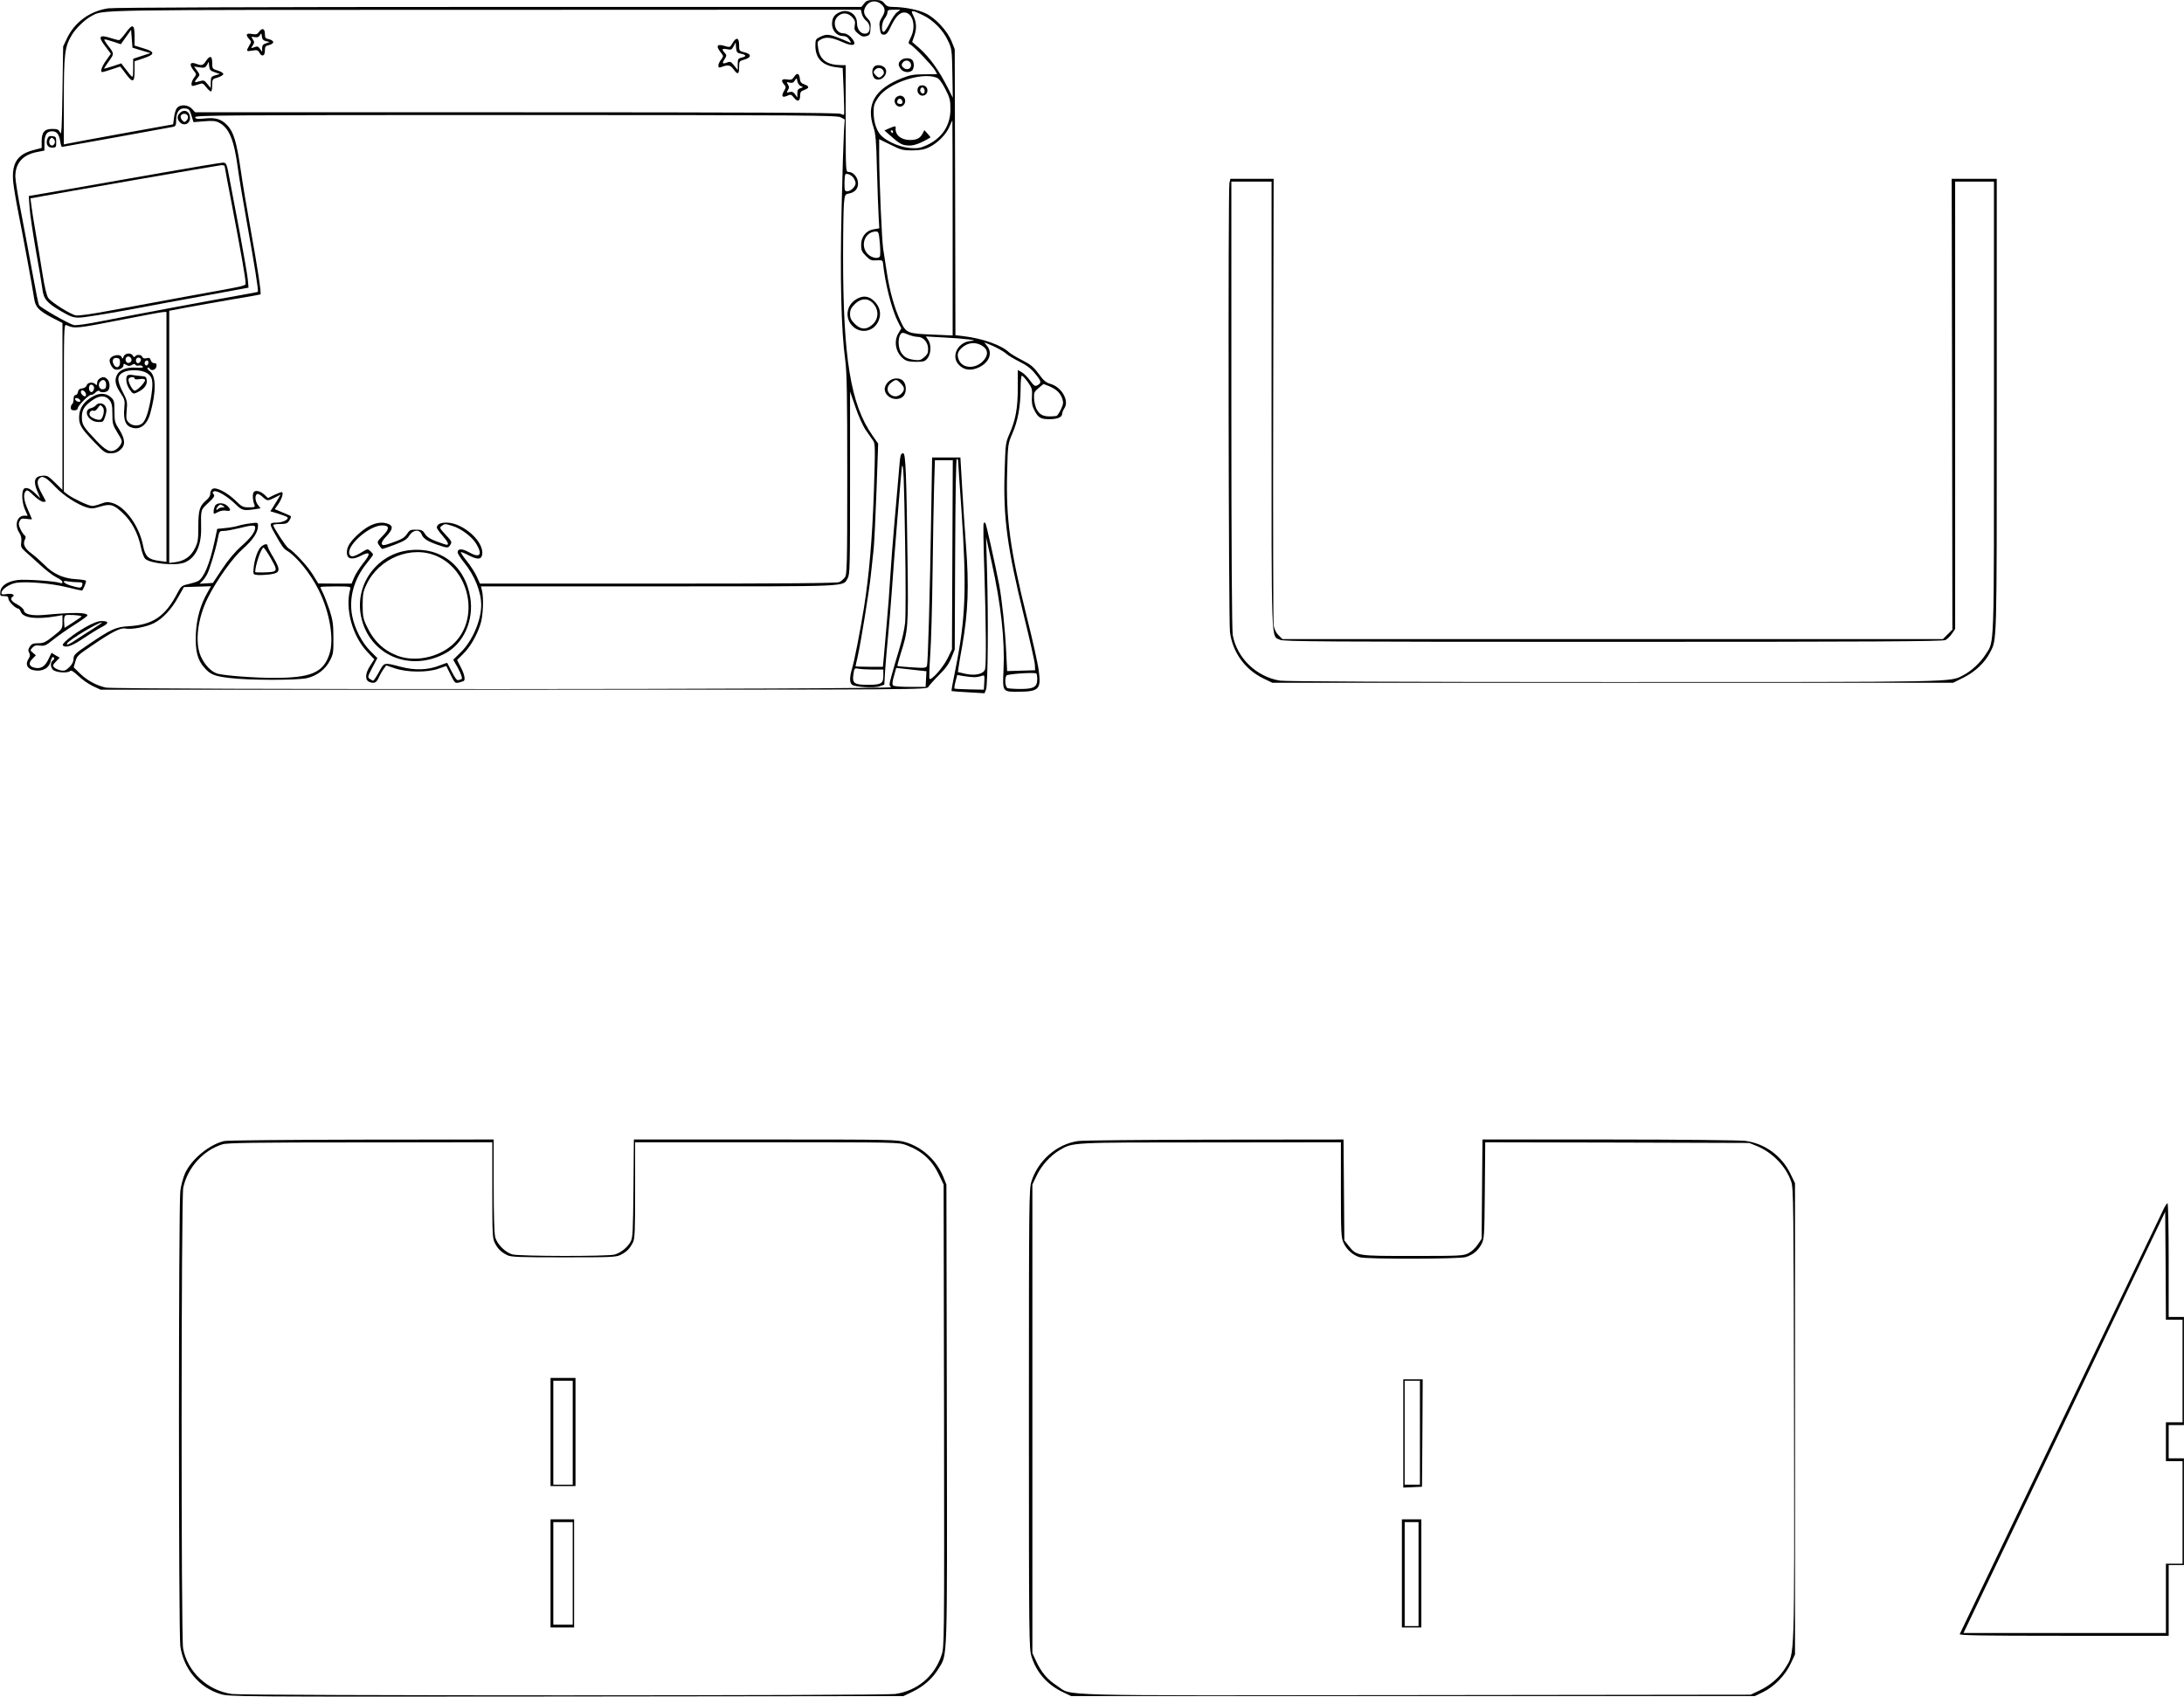 <?xml version="1.0" encoding="UTF-8" standalone="yes"?>
<svg version="1.0" xmlns="http://www.w3.org/2000/svg" width="416.705mm" height="323.820mm" viewBox="0 0 1575 1224" preserveAspectRatio="xMidYMid meet">
  <g transform="translate(0,1224) scale(0.1,-0.1)" fill="#000000" stroke="none">
    <path d="M6232 12215 l-20 -25 -2683 0 c-1598 0 -2710 -4 -2748 -10 -132 -19
-244 -100 -299 -218 l-27 -57 -5 -325 c-4 -267 -7 -319 -17 -297 -11 23 -18
27 -57 27 -56 0 -76 -24 -76 -91 l0 -46 -64 -17 c-114 -31 -154 -97 -141 -231
4 -38 20 -135 36 -215 33 -164 104 -549 115 -625 9 -61 33 -86 132 -138 l72
-37 0 -602 0 -602 -54 53 c-48 47 -57 52 -92 49 -55 -4 -66 -38 -36 -110 l22
-52 -38 37 c-40 39 -76 48 -86 21 -12 -31 -5 -100 14 -141 l19 -43 -24 0 c-53
0 -73 -68 -36 -124 13 -20 17 -39 14 -66 -5 -33 -1 -41 28 -68 19 -16 68 -61
109 -98 41 -38 94 -78 117 -89 24 -11 43 -26 43 -34 0 -8 -6 -11 -17 -6 -34
13 -250 28 -306 21 -74 -10 -121 -41 -125 -84 -3 -30 -1 -32 27 -32 24 0 31
-4 31 -19 0 -19 52 -71 71 -71 5 0 14 -11 19 -24 17 -45 115 -56 263 -30 l37
7 0 -50 c0 -48 -1 -50 -65 -101 -57 -45 -71 -52 -110 -52 -36 0 -48 -5 -60
-24 -13 -19 -14 -29 -5 -45 8 -16 7 -26 -6 -46 -24 -37 -7 -72 40 -80 61 -12
110 15 121 66 4 16 11 29 16 29 12 0 12 -17 0 -24 -19 -12 -19 -48 0 -67 21
-21 107 -27 125 -9 7 7 26 -5 59 -36 26 -26 73 -58 104 -73 l56 -26 2980 0
c2969 0 2979 0 2990 20 6 11 40 49 76 85 48 47 72 81 90 125 l24 60 3 688 c2
431 6 687 12 687 6 0 10 -9 10 -20 0 -11 10 -165 23 -342 39 -573 32 -782 -44
-1162 -17 -81 -29 -149 -27 -151 2 -1 56 -6 120 -9 l118 -7 11 28 c13 34 17
502 7 853 l-7 245 40 -180 c68 -306 96 -562 86 -777 -8 -157 -7 -158 97 -158
159 0 175 16 157 152 -6 49 -45 225 -87 391 -120 484 -150 705 -141 1038 5
205 6 207 37 280 40 90 59 194 60 322 0 53 4 97 9 97 6 0 25 -21 43 -46 30
-42 33 -52 30 -104 -3 -43 1 -68 16 -97 30 -58 46 -67 113 -67 59 1 89 15 89
41 0 7 7 24 16 38 36 54 -19 151 -98 175 -35 10 -52 24 -88 74 -37 50 -58 67
-119 98 -41 21 -83 46 -95 57 -55 52 -192 100 -328 116 l-58 7 -2 1032 -3
1031 -23 58 c-31 75 -114 165 -185 200 -55 27 -154 46 -236 47 -34 0 -47 5
-63 25 -16 21 -28 25 -73 25 -45 0 -57 -4 -73 -25z m125 -7 c29 -27 29 -51 2
-95 -17 -27 -20 -43 -14 -78 5 -38 10 -45 29 -45 17 0 28 12 47 52 35 75 65
108 100 108 60 0 87 -97 49 -176 -22 -45 -22 -47 -4 -56 26 -14 155 -149 176
-184 l16 -29 -91 -1 c-75 0 -105 -5 -160 -27 -198 -77 -263 -189 -208 -355 16
-47 20 -98 25 -302 4 -135 9 -286 12 -336 l5 -91 -40 -7 c-55 -9 -91 -53 -91
-113 0 -38 5 -50 35 -80 30 -30 40 -34 77 -31 39 2 43 1 46 -22 15 -146 63
-334 108 -422 l24 -47 -20 -33 c-37 -61 -21 -142 36 -187 21 -16 41 -21 90
-21 56 0 65 3 83 26 26 33 28 100 4 133 l-16 24 139 -8 c137 -7 251 -21 191
-24 -98 -4 -154 -111 -91 -174 35 -35 80 -43 132 -22 82 33 114 104 71 159
l-21 26 26 -10 c48 -18 111 -52 133 -72 12 -11 55 -37 95 -57 54 -27 84 -50
115 -89 44 -54 46 -64 13 -82 -16 -8 -24 -3 -50 33 -17 24 -44 51 -60 61 l-30
17 0 -128 c0 -146 -16 -232 -59 -330 -29 -66 -30 -74 -36 -273 -11 -333 18
-549 140 -1047 42 -170 77 -326 78 -348 l2 -40 -101 -3 -101 -3 -7 143 c-8
162 -31 379 -51 483 -34 171 -93 437 -99 442 -3 4 -9 3 -12 0 -4 -4 -2 -163 5
-354 12 -379 14 -665 5 -700 -10 -35 -70 -49 -140 -34 l-56 13 5 36 c3 21 14
89 26 152 43 249 50 430 27 730 -8 102 -20 285 -27 408 l-13 222 -102 0 -102
0 -6 -377 c-10 -636 -24 -1107 -31 -1126 -7 -16 -17 -17 -109 -11 -55 4 -102
8 -104 9 -2 2 8 39 21 82 57 177 58 197 52 671 -8 637 -14 782 -31 782 -20 0
-22 -8 -33 -150 -6 -69 -20 -228 -31 -355 -11 -126 -25 -302 -30 -390 -5 -88
-16 -236 -25 -330 -8 -93 -18 -203 -21 -242 l-7 -73 -98 0 c-55 0 -99 2 -99 4
0 3 7 33 15 68 23 101 83 474 95 588 6 58 15 141 20 185 5 44 14 234 21 423
l12 342 -42 60 c-156 223 -211 555 -211 1290 0 173 3 345 6 382 7 66 7 66 40
73 20 3 41 16 50 30 32 48 -5 125 -59 125 -17 0 -18 16 -18 313 -1 171 0 345
0 385 l0 72 -32 0 c-102 1 -153 37 -166 118 -8 52 -8 53 22 69 37 19 77 13
156 -22 81 -37 108 -18 56 38 -17 17 -36 27 -55 27 -54 0 -81 79 -40 120 33
33 75 30 108 -6 18 -20 21 -33 16 -58 -5 -28 -1 -37 25 -59 24 -20 36 -24 58
-18 25 7 28 12 31 55 3 40 -1 52 -22 73 -31 31 -33 61 -5 97 26 33 73 35 106
4z m-142 -68 c4 -16 17 -38 31 -49 35 -27 34 -87 -1 -93 -35 -7 -65 28 -65 76
0 68 -70 108 -133 74 -34 -18 -46 -39 -47 -81 0 -47 35 -87 78 -87 21 0 35 -8
47 -27 13 -19 14 -24 4 -20 -148 64 -161 66 -215 41 -31 -15 -34 -20 -34 -63
0 -92 50 -144 151 -156 l46 -6 7 -165 c4 -91 5 -168 3 -171 -3 -2 -14 0 -25 6
-15 8 -696 11 -2338 11 l-2317 0 -23 25 c-28 30 -83 34 -107 7 -9 -9 -19 -40
-22 -68 l-7 -51 -372 -67 c-204 -37 -381 -70 -393 -73 l-23 -5 0 314 c0 340 6
388 56 473 28 49 97 115 143 139 89 47 -34 45 2843 45 l2706 1 7 -30z m254 11
c-14 -10 -38 -46 -54 -80 -17 -33 -36 -61 -42 -61 -21 0 -15 69 7 97 11 14 20
34 20 44 0 16 8 19 46 19 l47 0 -24 -19z m186 -20 c75 -36 146 -108 182 -186
27 -57 28 -67 31 -235 l3 -175 -30 60 c-70 139 -136 231 -214 300 l-49 42 17
49 c17 52 14 97 -11 146 -19 37 -7 37 71 -1z m99 -451 c17 -6 37 -32 63 -82
33 -64 37 -82 37 -143 1 -120 -60 -211 -172 -263 -45 -20 -65 -24 -117 -20
-69 6 -152 39 -202 82 -39 33 -63 101 -63 177 0 48 5 64 33 105 70 104 310
186 421 144z m-5374 -273 l15 -48 76 6 c60 5 83 3 107 -9 74 -38 110 -125 137
-331 9 -66 38 -241 65 -390 56 -311 85 -494 79 -500 -3 -2 -61 -13 -129 -25
-163 -28 -766 -141 -994 -186 -103 -21 -189 -33 -204 -29 -39 10 -242 126
-251 144 -5 9 -25 107 -45 219 -20 111 -57 306 -81 433 -25 126 -45 250 -45
275 0 95 51 155 150 176 l60 12 0 51 c0 61 16 88 55 88 34 0 50 -20 59 -73 3
-22 9 -40 12 -40 7 0 773 139 802 145 19 5 22 12 22 48 0 58 23 89 63 85 29
-3 34 -8 47 -51z m4682 -13 l30 -16 -6 -86 c-3 -48 -11 -298 -17 -557 -12
-501 -3 -874 26 -1090 12 -88 15 -253 15 -830 0 -667 -2 -722 -18 -741 -9 -12
-27 -27 -39 -33 -16 -8 -380 -11 -1307 -11 l-1285 0 -24 53 c-13 28 -45 78
-71 110 -26 32 -45 61 -43 64 3 2 27 -7 53 -21 63 -33 92 -34 100 -2 23 92
-134 236 -257 236 -44 0 -69 -13 -69 -36 0 -6 18 -32 40 -57 39 -44 50 -67 31
-67 -5 0 -37 11 -72 24 -46 17 -70 32 -84 54 -17 27 -26 31 -65 31 -40 1 -47
-3 -66 -32 -17 -25 -38 -38 -98 -59 -66 -24 -78 -25 -83 -12 -3 10 8 29 30 52
48 51 54 75 22 90 -64 29 -145 2 -229 -78 -59 -56 -79 -93 -74 -136 4 -38 41
-43 98 -14 70 36 77 19 20 -51 -27 -34 -57 -82 -67 -106 l-18 -43 -120 0 -120
1 -40 65 c-36 59 -136 167 -176 190 -16 9 -109 151 -109 166 0 5 22 8 50 8 42
0 52 4 66 25 9 14 14 28 11 31 -3 3 -30 16 -61 28 l-55 23 24 34 c28 40 42 89
26 89 -6 0 -30 -10 -55 -21 l-44 -22 -23 22 c-31 29 -68 38 -80 20 -10 -15 -7
-62 6 -91 6 -16 1 -18 -40 -18 -43 0 -51 4 -96 48 -61 60 -142 101 -167 85 -9
-6 -17 -21 -16 -34 1 -14 -10 -32 -28 -47 -49 -42 -58 -71 -58 -190 0 -95 -3
-114 -25 -158 -29 -58 -73 -89 -137 -99 l-48 -6 0 909 0 910 138 26 c75 14
223 40 327 58 105 17 192 33 193 34 8 5 -22 199 -69 459 -27 149 -61 348 -74
443 -29 198 -51 272 -97 319 -42 44 -85 57 -163 48 -51 -5 -63 -4 -68 9 -6 15
212 16 2309 16 2096 0 2318 -2 2346 -16z m808 -799 l0 -775 -137 6 c-192 8
-198 10 -239 98 -44 93 -79 219 -99 353 -9 59 -21 135 -26 168 -10 67 -28 483
-29 671 l0 120 82 -40 c74 -37 88 -41 157 -41 58 1 87 6 123 24 60 29 123 93
145 148 10 23 19 43 21 43 1 0 2 -349 2 -775z m-715 362 c8 -12 15 -29 15 -39
0 -24 -35 -58 -60 -58 -18 0 -20 7 -20 58 0 32 3 61 6 64 10 11 44 -4 59 -25z
m190 -472 c4 -46 4 -89 0 -95 -12 -20 -61 -10 -88 18 -57 60 -20 161 59 162
20 0 22 -7 29 -85z m-5145 -1396 l0 -902 -52 7 c-78 10 -101 31 -116 107 -27
142 -127 282 -220 310 -35 10 -48 9 -85 -5 -23 -9 -52 -16 -62 -16 -25 0 -133
51 -175 81 l-30 23 0 604 c0 571 1 604 17 597 65 -27 63 -27 428 44 138 27
260 50 273 50 l22 1 0 -901z m5353 736 c20 -8 49 -15 65 -15 40 0 74 -39 75
-85 1 -30 -5 -43 -28 -62 -24 -21 -35 -24 -72 -19 -52 7 -76 21 -97 57 -18 31
-21 91 -6 120 13 23 17 23 63 4z m537 -84 c35 -25 37 -62 5 -99 -54 -65 -153
-64 -180 1 -15 36 -10 59 20 87 45 42 106 46 155 11z m476 -287 c51 -21 81
-49 95 -91 9 -28 7 -40 -11 -78 -12 -25 -27 -46 -33 -46 -87 -9 -117 2 -143
52 -8 17 -16 51 -17 76 -2 40 2 48 33 74 19 16 35 29 36 29 1 0 19 -7 40 -16z
m-1323 -316 c20 -29 44 -63 53 -76 16 -21 16 -51 6 -365 -12 -345 -34 -605
-72 -843 -29 -177 -68 -379 -86 -438 -18 -62 -18 -100 0 -115 20 -17 157 -26
198 -12 l35 12 6 102 c4 56 13 167 21 247 8 80 19 219 26 310 15 227 71 903
74 915 11 33 16 -94 23 -545 5 -278 5 -540 0 -584 -4 -43 -24 -130 -44 -195
-19 -64 -44 -147 -54 -186 -18 -66 -18 -71 -2 -82 22 -17 -5596 -19 -5665 -3
-69 16 -133 51 -184 100 l-47 46 11 39 c14 46 15 46 128 123 138 94 199 125
233 118 44 -9 153 11 207 39 63 32 126 99 175 188 l41 72 97 3 98 3 -24 -43
c-52 -90 -79 -187 -85 -299 -5 -124 11 -189 61 -245 43 -50 73 -62 184 -75
138 -17 483 -17 556 -1 73 17 133 63 166 127 24 46 26 60 25 165 0 97 -5 128
-28 200 -16 47 -37 102 -47 122 -11 21 -19 40 -19 43 0 3 50 5 111 5 100 0
110 -2 105 -17 -40 -142 14 -341 123 -456 l50 -53 -29 -45 c-38 -57 -40 -106
-5 -119 35 -13 50 -5 69 38 9 20 25 47 34 59 l17 23 65 -22 c88 -29 232 -30
311 -2 l57 20 31 -63 c29 -59 33 -63 59 -57 15 4 30 9 35 11 14 8 7 47 -20 99
l-27 53 45 45 c49 48 97 130 124 215 18 56 24 180 11 239 l-8 32 1282 0 c1407
0 1326 -4 1363 59 16 27 17 85 17 688 l0 658 39 -112 c21 -63 54 -136 74 -165z
m625 -901 l-3 -682 -32 -65 c-32 -65 -116 -160 -130 -147 -3 4 -1 80 5 170 7
89 14 356 17 592 3 237 8 517 11 623 l6 192 64 0 65 0 -3 -683z m-6538 553
c11 -6 43 -35 72 -66 55 -58 155 -123 222 -144 32 -10 48 -10 96 5 75 23 100
16 166 -47 64 -60 108 -144 129 -242 7 -38 22 -78 32 -87 34 -34 216 -52 280
-28 81 30 125 119 123 249 -2 137 -4 130 51 182 43 40 49 51 39 63 -10 12 -9
16 4 21 21 8 95 -36 152 -91 48 -47 58 -50 137 -39 l46 7 -21 27 c-20 28 -22
71 -2 77 6 2 23 -8 38 -22 33 -30 36 -30 88 -4 l41 21 -20 -34 c-11 -19 -28
-46 -37 -60 l-17 -26 53 -16 c29 -9 59 -20 67 -25 22 -14 -27 -41 -76 -41 -51
0 -53 -7 -14 -75 55 -99 66 -113 91 -128 68 -41 169 -165 227 -282 80 -158
114 -358 78 -464 -44 -133 -132 -171 -400 -171 -143 0 -350 16 -405 30 -45 12
-93 61 -122 125 -45 101 -24 274 52 426 64 126 178 286 251 350 74 66 109 119
109 165 0 25 -1 26 -52 19 -29 -3 -69 -11 -88 -17 -19 -6 -62 -14 -94 -17
l-60 -6 -18 -85 c-36 -167 -78 -269 -121 -292 -12 -6 -44 -16 -71 -22 -46 -10
-51 -15 -76 -62 -87 -169 -177 -231 -350 -241 -97 -6 -126 -19 -297 -135 -92
-62 -103 -73 -103 -100 0 -20 -10 -40 -30 -60 -26 -25 -36 -29 -63 -24 -17 4
-38 13 -46 21 -13 13 -12 18 12 43 l27 28 -30 17 -29 18 -23 -48 c-25 -52 -56
-71 -102 -59 -38 10 -43 33 -13 63 l25 26 -21 18 c-21 17 -21 18 -4 37 14 15
27 19 55 15 33 -4 44 1 97 44 34 27 102 75 153 107 51 32 92 62 92 66 0 23
-99 24 -315 4 -85 -7 -139 4 -143 32 -2 11 -21 29 -47 43 -44 23 -56 43 -35
56 22 14 -4 26 -41 20 -31 -5 -39 -4 -39 8 0 26 58 65 107 73 75 11 250 -4
361 -31 57 -14 107 -25 112 -25 7 0 30 53 30 70 0 4 -33 10 -72 12 -92 5 -166
39 -228 103 -25 25 -66 62 -93 82 -50 37 -65 69 -48 101 8 15 7 23 -3 31 -8 7
-22 27 -30 46 -13 27 -14 39 -5 56 9 18 17 21 50 16 21 -3 39 -4 39 -2 0 1
-11 27 -24 56 -33 72 -41 119 -24 142 12 16 17 14 61 -28 26 -25 57 -45 68
-45 10 0 19 2 19 3 0 2 -13 28 -30 58 -32 58 -37 88 -18 107 15 15 24 15 48 2z
m2933 -344 c63 -19 142 -79 172 -130 47 -80 25 -104 -53 -60 -50 28 -82 28
-82 -1 0 -8 20 -40 45 -71 77 -94 125 -213 125 -309 0 -110 -64 -259 -147
-340 l-55 -54 31 -54 c27 -48 39 -87 27 -87 -2 0 -11 -3 -20 -6 -11 -4 -23 12
-47 58 -17 34 -33 64 -34 66 -1 1 -27 -7 -56 -19 -84 -33 -178 -36 -279 -9
-124 32 -118 34 -157 -37 -19 -35 -38 -63 -42 -63 -4 0 -15 6 -25 13 -16 12
-15 17 19 81 l36 69 -51 51 c-59 59 -112 160 -130 251 -26 129 11 266 104 381
25 31 46 59 46 63 0 5 -9 16 -20 26 -18 16 -20 16 -52 -3 -61 -38 -86 -44 -97
-23 -31 58 139 211 234 211 54 0 56 -23 5 -75 -42 -43 -43 -44 -26 -69 9 -14
20 -26 23 -26 4 0 44 14 90 31 67 26 87 38 104 65 26 43 74 48 89 10 12 -31
41 -50 115 -76 72 -25 77 -25 93 1 12 19 9 25 -34 71 -45 48 -46 52 -29 64 23
17 22 17 78 0z m-1423 -11 c0 -32 -31 -74 -100 -135 -47 -42 -95 -99 -138
-164 l-67 -101 -48 -3 -48 -3 20 20 c11 11 26 33 34 48 19 36 63 182 77 256
11 55 12 57 43 57 18 0 66 9 107 19 95 24 120 25 120 6z m-1280 -395 c33 0 37
-3 33 -20 -6 -24 -14 -24 -81 -5 -57 17 -73 42 -21 31 17 -3 49 -6 69 -6z m28
-246 c2 -1 -25 -21 -60 -43 l-63 -40 -3 41 c-2 26 2 44 10 49 11 7 106 2 116
-7z m5708 -384 l74 0 0 -45 c0 -56 -15 -65 -112 -65 -98 0 -113 11 -104 74 7
47 8 48 38 42 17 -3 64 -6 104 -6z m329 -6 l56 -6 -3 -57 -3 -56 -112 0 c-64
0 -116 4 -122 10 -8 8 -6 29 6 69 l16 58 54 -6 c29 -3 78 -9 108 -12z m855
-64 c0 -56 -25 -70 -121 -70 -43 0 -84 3 -93 6 -17 7 -22 69 -8 91 7 11 193
24 215 15 4 -2 7 -21 7 -42z m-455 15 c17 0 40 4 53 9 22 7 23 6 20 -46 l-3
-53 -104 2 c-57 1 -106 4 -108 6 -2 3 1 26 8 51 l12 47 46 -8 c25 -4 60 -8 76
-8z"/>
    <path d="M6496 11804 c-20 -19 -20 -34 0 -62 17 -24 62 -30 82 -10 7 7 12 24
12 38 0 14 -5 31 -12 38 -17 17 -64 15 -82 -4z m74 -35 c0 -24 -27 -36 -48
-22 -23 14 -25 29 -7 47 21 20 55 5 55 -25z"/>
    <path d="M6301 11756 c-19 -23 -10 -78 15 -87 52 -19 101 56 58 88 -24 17 -59
17 -73 -1z m69 -25 c7 -15 6 -23 -6 -35 -19 -20 -29 -20 -48 0 -19 19 -20 26
-4 42 18 18 46 14 58 -7z"/>
    <path d="M6173 10080 c-70 -42 -82 -136 -25 -192 59 -60 156 -40 188 39 21 50
10 99 -31 140 -39 39 -83 44 -132 13z m116 -21 c51 -48 51 -120 0 -163 -43
-37 -83 -34 -125 8 -26 26 -34 42 -34 71 0 29 8 45 34 71 41 41 89 46 125 13z"/>
    <path d="M6405 9485 c-14 -13 -25 -36 -25 -50 0 -60 82 -96 130 -57 28 22 30
84 4 113 -25 28 -79 25 -109 -6z m90 -10 c30 -29 31 -49 5 -75 -24 -24 -57
-26 -82 -3 -26 23 -22 58 8 82 34 27 40 26 69 -4z"/>
    <path d="M904 12000 c-20 -27 -41 -50 -47 -50 -5 0 -34 8 -64 17 -78 25 -88 9
-35 -60 l41 -55 -34 -48 c-33 -46 -45 -84 -27 -84 5 0 35 9 67 20 32 11 59 20
61 20 1 0 19 -22 39 -50 52 -70 65 -67 65 19 l0 69 66 22 c84 28 83 47 -4 72
l-62 19 0 69 c0 87 -15 91 -66 20z m116 -124 l65 -19 -62 -20 -63 -21 0 -70
c-1 -79 3 -79 -61 4 l-25 33 -62 -21 c-34 -11 -62 -19 -62 -16 0 2 16 26 36
54 38 53 38 53 -9 113 -16 21 -27 40 -25 42 3 3 30 -4 62 -15 l57 -19 37 52
37 52 5 -65 5 -64 65 -20z"/>
    <path d="M1867 12009 c-12 -17 -21 -19 -51 -14 -41 8 -48 -6 -19 -37 16 -18
16 -21 0 -47 -24 -41 -22 -44 22 -36 34 6 41 3 51 -14 17 -34 40 -26 40 13 0
30 4 35 30 41 17 4 30 13 30 21 0 8 -13 17 -30 21 -26 5 -30 10 -30 39 0 39
-21 46 -43 13z m51 -66 l27 -6 -28 -10 c-20 -6 -27 -15 -27 -35 l0 -26 -15 21
c-13 19 -20 21 -42 12 -25 -9 -25 -9 -11 13 13 20 13 26 1 44 -13 20 -12 21
13 16 19 -3 30 0 38 14 10 17 11 17 14 -8 2 -21 10 -30 30 -35z"/>
    <path d="M5283 11930 c-20 -34 -17 -33 -63 -20 -48 14 -58 -1 -27 -42 26 -33
26 -33 7 -58 -25 -33 -27 -65 -2 -55 52 20 69 17 91 -14 31 -42 41 -39 41 14
0 43 1 45 40 56 51 15 50 40 -3 52 -36 9 -37 10 -37 53 0 53 -20 59 -47 14z
m58 -77 c41 -8 45 -20 9 -28 -27 -6 -30 -10 -30 -48 l0 -42 -26 32 c-22 28
-28 31 -51 22 -34 -13 -38 -6 -17 25 15 25 15 28 0 45 -24 26 -20 33 17 26 29
-6 35 -3 47 21 l15 28 3 -38 c3 -32 7 -38 33 -43z"/>
    <path d="M1485 11800 c-22 -33 -30 -35 -71 -20 -42 16 -52 -3 -22 -43 26 -33
26 -33 7 -58 -19 -25 -25 -59 -10 -59 4 0 23 5 41 11 30 11 34 10 57 -20 13
-17 29 -31 34 -31 5 0 9 20 9 45 0 43 1 45 40 56 22 7 40 18 40 25 0 7 -18 19
-40 25 -39 12 -40 14 -40 56 0 51 -16 56 -45 13z m63 -81 l37 -13 -32 -9 c-30
-9 -33 -13 -33 -51 l-1 -41 -24 29 c-22 28 -26 29 -59 19 -38 -12 -39 -7 -8
30 14 16 13 20 -7 47 l-22 30 40 -6 c34 -5 41 -3 53 17 l13 24 3 -32 c3 -27 9
-34 40 -44z"/>
    <path d="M5727 11686 c-14 -21 -22 -24 -52 -19 -39 6 -46 -8 -20 -37 14 -16
14 -20 -2 -48 -21 -37 -12 -49 24 -33 25 12 29 10 49 -14 26 -33 44 -26 44 16
0 24 6 32 30 40 38 14 38 27 1 40 -23 8 -31 18 -33 42 -4 39 -21 45 -41 13z
m48 -67 c19 -8 19 -8 -2 -15 -18 -5 -23 -14 -23 -37 l0 -31 -16 23 c-12 17
-22 21 -40 17 -23 -6 -23 -5 -12 14 10 16 10 24 0 40 -11 19 -11 20 12 14 19
-4 28 -1 38 15 13 21 13 21 18 -5 3 -15 14 -31 25 -35z"/>
    <path d="M6639 11623 c-22 -5 -30 -38 -15 -58 19 -27 60 -16 64 17 3 29 -20
48 -49 41z m27 -28 c3 -8 3 -19 -1 -25 -10 -16 -35 7 -28 26 7 18 22 18 29 -1z"/>
    <path d="M6460 11535 c-26 -32 13 -81 48 -59 34 22 22 74 -18 74 -10 0 -23 -7
-30 -15z m48 -28 c2 -12 -3 -17 -17 -17 -12 0 -21 6 -21 13 0 31 32 34 38 4z"/>
    <path d="M6412 11314 l-34 -15 48 -42 c64 -57 82 -66 133 -67 36 0 86 19 150
58 3 1 -6 13 -19 27 l-24 26 -13 -25 c-17 -33 -43 -46 -90 -46 -66 0 -110 38
-104 88 2 15 -5 14 -47 -4z m28 -24 c0 -5 -2 -10 -4 -10 -3 0 -8 5 -11 10 -3
6 -1 10 4 10 6 0 11 -4 11 -10z"/>
    <path d="M1296 11424 c-22 -21 -20 -47 4 -69 29 -26 70 -7 70 33 0 49 -42 69
-74 36z m58 -21 c4 -9 0 -23 -9 -32 -13 -14 -17 -14 -31 1 -9 9 -14 24 -11 32
8 21 43 20 51 -1z"/>
    <path d="M341 11238 c-13 -36 2 -63 35 -63 27 0 29 3 29 40 0 36 -3 40 -28 43
-21 3 -29 -2 -36 -20z m53 -31 c-3 -9 -12 -17 -19 -17 -19 0 -27 30 -14 47 10
12 14 12 26 0 8 -7 11 -21 7 -30z"/>
    <path d="M1175 10995 c-226 -40 -535 -94 -689 -121 l-279 -48 6 -85 c3 -47 24
-185 45 -306 22 -121 43 -246 47 -278 8 -73 32 -102 135 -162 69 -40 88 -47
133 -46 28 0 183 25 342 54 160 30 422 79 584 108 l293 54 -6 65 c-4 36 -30
184 -57 330 -28 146 -61 319 -73 385 -21 114 -23 120 -47 122 -13 0 -208 -32
-434 -72z m445 45 c0 -6 25 -137 55 -293 63 -331 95 -510 95 -543 0 -28 42
-18 -405 -99 -198 -36 -456 -84 -574 -106 -133 -25 -226 -38 -245 -34 -40 8
-174 93 -198 125 -12 17 -26 75 -42 175 -13 83 -35 215 -49 295 -14 80 -28
168 -31 197 l-7 52 38 7 c137 26 1322 232 1341 233 12 0 22 -4 22 -9z"/>
    <path d="M891 9668 c-6 -18 -9 -19 -14 -5 -12 31 -87 11 -87 -23 0 -24 21 -59
39 -65 25 -8 61 10 61 30 0 13 3 13 20 3 16 -10 24 -10 40 -1 13 9 21 9 26 2
3 -6 15 -9 25 -6 10 3 23 0 28 -7 7 -8 -6 -10 -49 -8 -72 4 -123 -17 -140 -59
-15 -36 -7 -72 32 -129 27 -41 29 -50 24 -106 -7 -73 6 -117 40 -133 66 -30
122 7 147 96 45 163 43 274 -6 308 -11 8 -17 18 -13 22 4 4 11 1 15 -6 13 -20
46 -9 49 17 3 16 -2 22 -16 22 -12 0 -22 9 -25 21 -5 17 -11 20 -30 15 -17 -4
-27 -1 -31 9 -6 18 -42 20 -52 4 -5 -8 -10 -6 -16 5 -13 24 -57 20 -67 -6z
m57 -21 c4 -21 -27 -35 -38 -17 -12 19 0 42 19 38 9 -2 17 -11 19 -21z m-83
-22 c0 -37 -28 -46 -45 -15 -16 29 -5 52 22 48 18 -2 23 -9 23 -33z m148 29
c9 -10 -4 -34 -19 -34 -8 0 -14 9 -14 20 0 19 19 27 33 14z m57 -28 c0 -8 -4
-17 -9 -21 -12 -7 -24 12 -16 25 9 15 25 12 25 -4z m-13 -76 c42 -25 49 -56
35 -156 -16 -106 -38 -180 -63 -205 -25 -25 -74 -24 -100 2 -19 19 -21 29 -16
88 6 62 4 71 -30 137 -41 82 -40 114 5 138 40 22 130 20 169 -4z"/>
    <path d="M923 9534 c-21 -9 -15 -65 10 -101 25 -37 28 -38 65 -19 43 22 64 51
60 83 -3 24 -8 28 -38 30 -19 1 -46 5 -60 7 -14 3 -31 3 -37 0z m47 -24 c0 -7
13 -8 34 -5 21 4 36 2 41 -4 8 -14 -60 -84 -76 -79 -18 6 -48 68 -42 84 6 16
43 19 43 4z"/>
    <path d="M718 9509 c-10 -5 -18 -20 -18 -31 0 -17 -3 -19 -12 -10 -19 19 -56
14 -63 -7 -3 -12 -17 -21 -33 -23 -19 -2 -28 -10 -30 -25 -2 -13 -10 -23 -18
-23 -9 0 -14 -11 -14 -29 0 -17 -4 -33 -10 -36 -5 -3 -10 -15 -10 -26 0 -14 7
-19 25 -19 15 0 25 6 25 14 0 19 84 103 98 98 6 -2 20 6 31 17 11 11 23 16 26
11 9 -14 49 -12 63 2 17 17 15 64 -4 82 -18 18 -32 20 -56 5z m47 -44 c0 -23
-5 -31 -22 -33 -26 -4 -41 31 -22 54 20 24 44 13 44 -21z m-87 -28 c-2 -11 -9
-22 -15 -25 -16 -4 -27 22 -19 43 8 22 38 6 34 -18z m-58 -43 c0 -18 -14 -18
-30 1 -16 19 -3 40 16 24 8 -6 14 -18 14 -25z m-42 -42 c3 -9 -2 -13 -14 -10
-9 1 -19 9 -22 16 -3 9 2 13 14 10 9 -1 19 -9 22 -16z"/>
    <path d="M675 9383 c-71 -37 -105 -88 -105 -155 0 -54 18 -83 112 -180 69 -72
78 -78 116 -78 29 0 49 7 68 24 40 33 37 78 -6 147 -32 49 -35 60 -35 132 0
74 -2 80 -28 103 -33 28 -78 31 -122 7z m114 -29 c17 -22 21 -41 21 -101 0
-69 3 -80 37 -135 35 -57 36 -61 22 -86 -8 -15 -27 -33 -42 -40 -35 -17 -65
-1 -133 70 -93 98 -104 115 -104 167 0 54 16 81 73 122 52 38 98 39 126 3z"/>
    <path d="M691 9316 c-7 -8 -22 -17 -35 -20 -62 -15 -21 -97 49 -100 39 -1 40
0 54 42 10 33 11 50 2 68 -12 27 -51 33 -70 10z m55 -61 c-4 -20 -14 -39 -22
-42 -18 -7 -71 14 -77 31 -8 19 9 40 26 33 10 -4 22 4 32 20 15 23 19 24 32
10 11 -11 14 -25 9 -52z"/>
    <path d="M1550 8591 c-5 -11 -10 -29 -10 -41 0 -20 1 -20 31 -4 19 10 43 14
60 10 34 -6 37 6 9 34 -26 26 -76 26 -90 1z m60 -1 c12 -8 11 -10 -5 -10 -12
0 -26 -5 -33 -12 -7 -7 -12 -8 -12 -2 0 11 20 34 30 34 3 0 12 -5 20 -10z"/>
    <path d="M1886 8299 c-27 -21 -52 -93 -58 -164 -3 -39 -2 -40 32 -43 19 -1 60
1 90 5 72 11 75 29 21 122 -23 38 -41 74 -41 80 0 20 -18 20 -44 0z m63 -80
c47 -82 49 -94 19 -103 -25 -6 -128 -8 -128 -2 0 48 44 176 60 176 4 0 26 -32
49 -71z"/>
    <path d="M615 7715 c-89 -51 -174 -119 -162 -131 20 -20 67 -4 146 50 46 31
106 68 133 82 55 28 55 44 0 44 -25 0 -62 -14 -117 -45z m60 -8 c-39 -24 -94
-60 -124 -80 -52 -36 -78 -47 -66 -27 16 26 222 150 250 150 5 0 -22 -19 -60
-43z"/>
    <path d="M2938 8269 c-227 -32 -382 -253 -334 -478 58 -276 351 -403 609 -263
131 71 205 238 178 402 -39 236 -221 372 -453 339z m217 -43 c223 -102 297
-419 140 -604 -97 -115 -286 -165 -427 -113 -103 39 -175 108 -226 219 -23 48
-27 70 -27 147 0 77 4 99 27 147 90 193 329 289 513 204z"/>
    <path d="M8866 10919 c-10 -53 -6 -3156 4 -3239 19 -145 108 -269 239 -333
l66 -32 2456 0 2455 0 76 38 c81 40 152 107 189 179 51 100 49 31 49 1785 l0
1633 -162 0 -163 0 3 -1626 2 -1626 -34 -34 -34 -34 -2382 0 -2382 0 -28 28
c-19 19 -30 43 -35 73 -3 24 -5 758 -3 1632 l3 1587 -156 0 -156 0 -7 -31z
m304 -1604 c0 -1776 -4 -1657 60 -1690 26 -13 300 -15 2402 -15 1878 0 2378 3
2398 13 13 7 35 28 47 46 l23 34 0 1613 0 1614 140 0 140 0 0 -1628 c0 -1794
4 -1681 -61 -1784 -37 -58 -104 -120 -159 -148 -101 -52 0 -50 -2520 -50
-1563 0 -2366 4 -2409 10 -170 28 -310 162 -341 329 -6 35 -10 617 -10 1662
l0 1609 145 0 145 0 0 -1615z"/>
    <path d="M1616 4009 c-108 -26 -235 -130 -282 -233 -13 -29 -29 -86 -34 -127
-13 -103 -13 -3192 0 -3284 24 -165 136 -299 289 -345 65 -20 86 -20 2496 -18
l2430 3 65 31 c81 39 145 96 187 165 67 112 64 1 61 1835 l-3 1659 -22 55
c-49 120 -150 213 -271 250 -62 19 -96 20 -1012 20 l-949 0 -3 -352 c-3 -311
-5 -357 -20 -384 -23 -43 -71 -81 -116 -94 -51 -14 -685 -13 -737 1 -51 14
-110 73 -124 124 -7 26 -11 161 -11 373 l0 332 -952 -1 c-535 -1 -970 -5 -992
-10z m1934 -354 c0 -320 1 -349 19 -383 22 -42 43 -63 88 -86 28 -14 81 -16
408 -16 349 0 378 1 413 19 42 22 63 43 86 88 14 28 16 79 16 378 l0 345 950
0 c946 0 949 0 1007 -21 113 -43 185 -108 237 -219 l31 -65 3 -1667 c2 -1666
2 -1668 -19 -1730 -51 -152 -175 -255 -334 -278 -90 -13 -4694 -13 -4783 0
-176 25 -320 159 -352 329 -15 79 -14 3252 1 3323 31 145 144 270 282 313 33
11 236 14 995 14 l952 1 0 -345z"/>
    <path d="M3970 1910 l0 -390 90 0 90 0 0 390 0 390 -90 0 -90 0 0 -390z m160
-5 l0 -375 -70 0 -70 0 0 375 0 375 70 0 70 0 0 -375z"/>
    <path d="M3970 890 l0 -390 85 0 85 0 0 390 0 390 -85 0 -85 0 0 -390z m160 0
l0 -370 -70 0 -70 0 0 370 0 370 70 0 70 0 0 -370z"/>
    <path d="M7775 4009 c-154 -22 -289 -140 -337 -292 -17 -56 -18 -140 -18
-1712 0 -1610 1 -1655 19 -1716 37 -116 114 -203 229 -257 l57 -27 2465 0
2465 0 60 29 c81 40 158 119 198 203 l32 68 0 1700 0 1700 -34 70 c-63 128
-182 215 -323 235 -35 5 -476 10 -980 10 l-917 0 -3 -358 -3 -358 -28 -42
c-15 -23 -45 -51 -67 -62 -37 -19 -58 -20 -402 -20 -407 0 -402 -1 -463 74
l-30 38 -3 364 -3 364 -927 -1 c-510 -1 -954 -5 -987 -10z m1895 -351 c0 -311
2 -347 19 -383 22 -50 69 -91 119 -105 53 -14 719 -13 763 2 53 17 87 46 112
91 21 41 22 52 25 390 l3 347 952 -2 952 -3 55 -22 c113 -47 210 -147 248
-258 16 -46 17 -165 20 -1677 3 -1799 5 -1717 -60 -1826 -43 -70 -107 -127
-188 -166 l-65 -31 -2410 -3 c-2693 -3 -2475 -9 -2593 68 -67 43 -112 95 -150
177 l-27 58 0 1690 0 1690 31 65 c35 73 99 144 165 183 97 57 73 56 1092 56
l937 1 0 -342z"/>
    <path d="M10120 1900 l0 -391 68 3 67 3 3 388 2 387 -70 0 -70 0 0 -390z m120
5 l0 -375 -55 0 -55 0 0 375 0 375 55 0 55 0 0 -375z"/>
    <path d="M10110 890 l0 -390 70 0 70 0 0 390 0 390 -70 0 -70 0 0 -390z m120
-5 l0 -375 -50 0 -50 0 0 375 0 375 50 0 50 0 0 -375z"/>
    <path d="M15608 3528 c-34 -70 -1470 -3064 -1475 -3076 -4 -9 150 -12 751 -12
l756 0 0 255 0 255 55 0 55 0 0 385 0 385 -55 0 -55 0 0 120 0 120 55 0 55 0
0 390 0 390 -55 0 -55 0 0 410 c0 226 -4 410 -8 410 -5 0 -15 -15 -24 -32z
m72 -808 l60 0 0 -370 0 -370 -60 0 -60 0 0 -140 0 -140 60 0 60 0 0 -370 0
-370 -60 0 -60 0 0 -250 0 -250 -730 0 -730 0 18 37 c10 21 338 705 728 1520
l709 1482 3 -389 2 -390 60 0z"/>
  </g>
</svg>